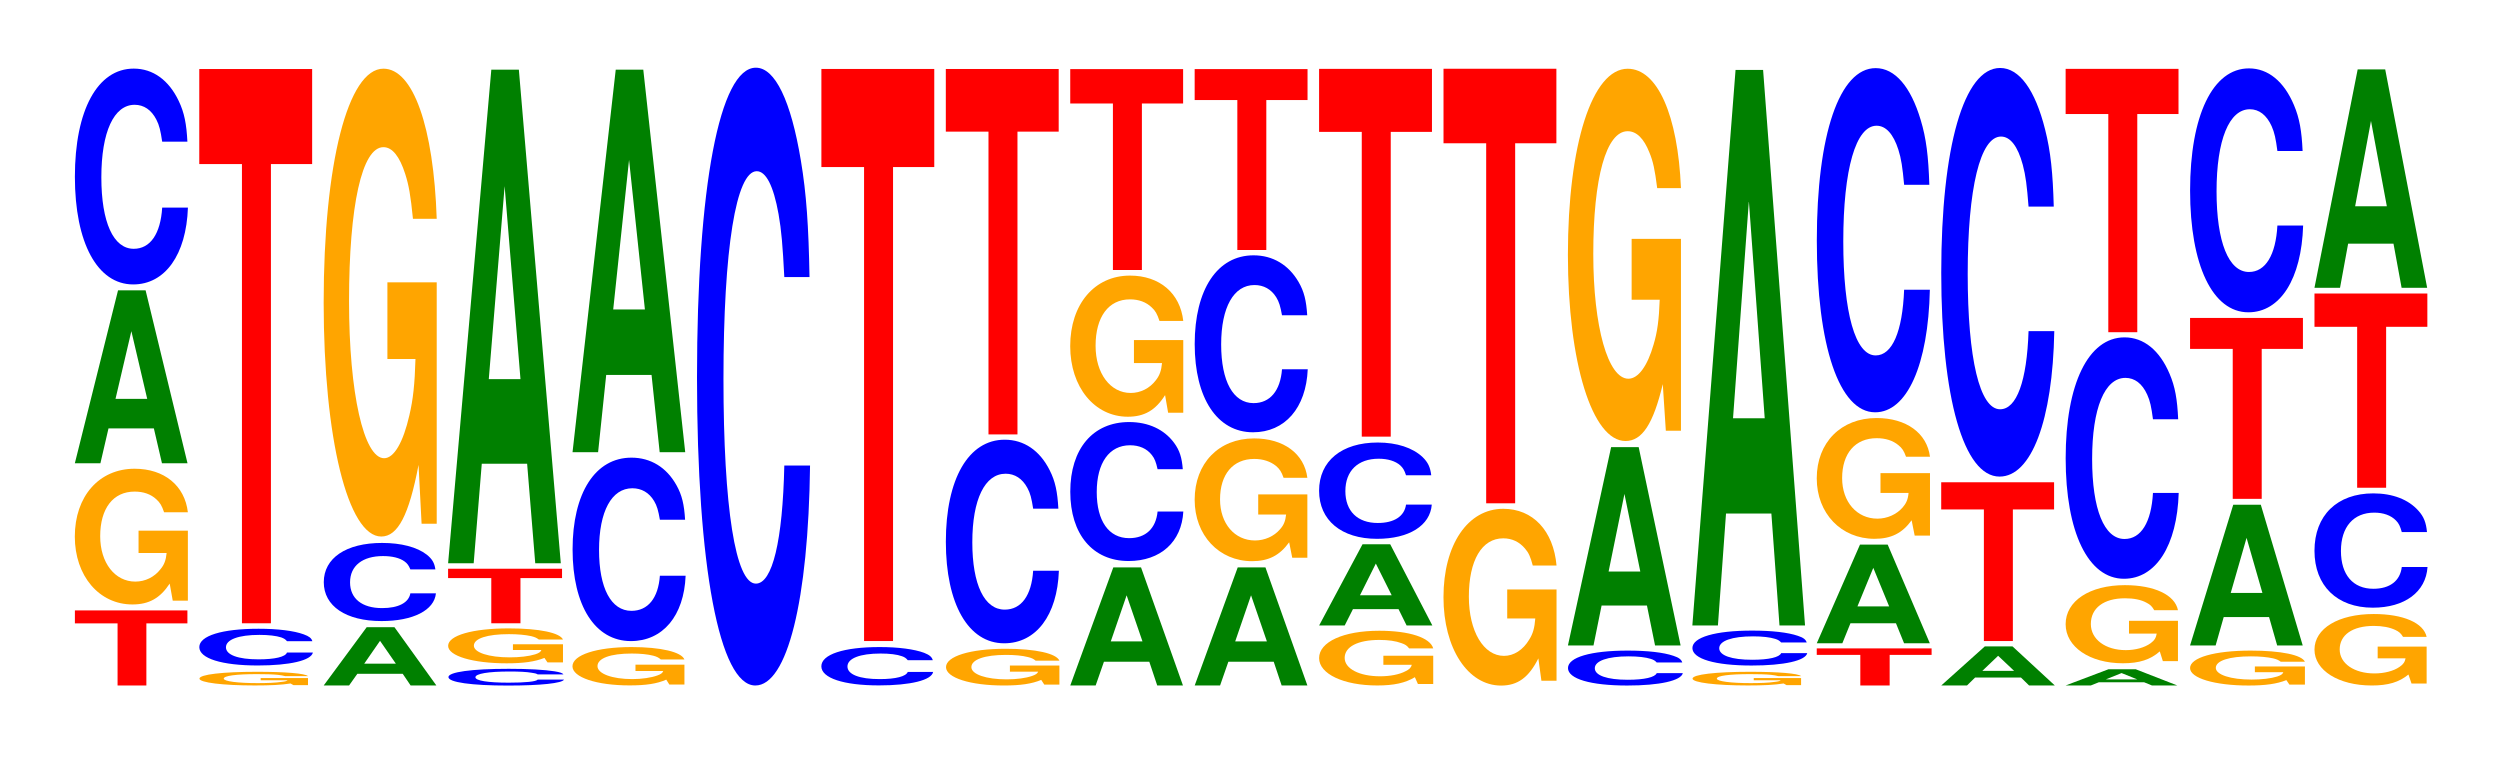 <?xml version="1.0" encoding="UTF-8"?>
<svg xmlns="http://www.w3.org/2000/svg" xmlns:xlink="http://www.w3.org/1999/xlink" width="217pt" height="66pt" viewBox="0 0 217 66" version="1.1">
<defs>
<g>
<symbol overflow="visible" id="glyph0-0">
<path style="stroke:none;" d="M 6.438 -5.391 L 10 -5.391 L 10 -6.516 L 0.234 -6.516 L 0.234 -5.391 L 3.938 -5.391 L 3.938 0 L 6.438 0 Z M 6.438 -5.391 "/>
</symbol>
<symbol overflow="visible" id="glyph1-0">
<path style="stroke:none;" d="M 10.422 -6.047 L 6.141 -6.047 L 6.141 -4.109 L 8.578 -4.109 C 8.516 -3.484 8.375 -3.094 8.047 -2.703 C 7.516 -2.016 6.719 -1.625 5.859 -1.625 C 4.094 -1.625 2.812 -3.25 2.812 -5.562 C 2.812 -7.984 3.938 -9.438 5.797 -9.438 C 6.562 -9.438 7.203 -9.219 7.688 -8.766 C 8 -8.484 8.156 -8.234 8.359 -7.641 L 10.422 -7.641 C 10.156 -9.953 8.375 -11.422 5.797 -11.422 C 2.719 -11.422 0.609 -9.031 0.609 -5.531 C 0.609 -2.125 2.719 0.359 5.609 0.359 C 7.047 0.359 8.016 -0.188 8.844 -1.453 L 9.109 0.031 L 10.422 0.031 Z M 10.422 -6.047 "/>
</symbol>
<symbol overflow="visible" id="glyph2-0">
<path style="stroke:none;" d="M 7.234 -3.031 L 7.938 0 L 10.156 0 L 6.516 -15.016 L 4.125 -15.016 L 0.375 0 L 2.594 0 L 3.297 -3.031 Z M 6.656 -5.594 L 3.906 -5.594 L 5.281 -11.469 Z M 6.656 -5.594 "/>
</symbol>
<symbol overflow="visible" id="glyph3-0">
<path style="stroke:none;" d="M 10.438 -11.828 C 10.359 -13.375 10.172 -14.344 9.688 -15.359 C 8.828 -17.172 7.453 -18.172 5.781 -18.172 C 2.641 -18.172 0.672 -14.578 0.672 -8.781 C 0.672 -3.047 2.625 0.562 5.734 0.562 C 8.5 0.562 10.344 -2.016 10.484 -6.109 L 8.25 -6.109 C 8.109 -3.828 7.219 -2.531 5.781 -2.531 C 4.016 -2.531 2.969 -4.828 2.969 -8.734 C 2.969 -12.688 4.062 -15.031 5.859 -15.031 C 6.656 -15.031 7.312 -14.594 7.75 -13.734 C 8 -13.25 8.109 -12.781 8.25 -11.828 Z M 10.438 -11.828 "/>
</symbol>
<symbol overflow="visible" id="glyph4-0">
<path style="stroke:none;" d="M 10.016 -0.609 L 5.906 -0.609 L 5.906 -0.422 L 8.25 -0.422 C 8.188 -0.359 8.047 -0.312 7.734 -0.281 C 7.234 -0.203 6.453 -0.172 5.641 -0.172 C 3.938 -0.172 2.703 -0.328 2.703 -0.562 C 2.703 -0.812 3.797 -0.953 5.578 -0.953 C 6.312 -0.953 6.938 -0.938 7.406 -0.891 C 7.688 -0.859 7.844 -0.828 8.031 -0.781 L 10.016 -0.781 C 9.766 -1.016 8.047 -1.156 5.562 -1.156 C 2.609 -1.156 0.594 -0.922 0.594 -0.562 C 0.594 -0.219 2.625 0.031 5.391 0.031 C 6.781 0.031 7.703 -0.016 8.5 -0.141 L 8.75 0 L 10.016 0 Z M 10.016 -0.609 "/>
</symbol>
<symbol overflow="visible" id="glyph5-0">
<path style="stroke:none;" d="M 10.484 -2.016 C 10.406 -2.281 10.203 -2.438 9.734 -2.609 C 8.875 -2.922 7.484 -3.094 5.812 -3.094 C 2.641 -3.094 0.672 -2.484 0.672 -1.5 C 0.672 -0.516 2.625 0.094 5.75 0.094 C 8.531 0.094 10.391 -0.344 10.531 -1.031 L 8.281 -1.031 C 8.156 -0.656 7.234 -0.438 5.812 -0.438 C 4.031 -0.438 2.984 -0.828 2.984 -1.484 C 2.984 -2.156 4.078 -2.562 5.891 -2.562 C 6.688 -2.562 7.344 -2.484 7.781 -2.344 C 8.031 -2.25 8.156 -2.172 8.281 -2.016 Z M 10.484 -2.016 "/>
</symbol>
<symbol overflow="visible" id="glyph6-0">
<path style="stroke:none;" d="M 6.453 -39.859 L 10.031 -39.859 L 10.031 -48.109 L 0.234 -48.109 L 0.234 -39.859 L 3.938 -39.859 L 3.938 0 L 6.453 0 Z M 6.453 -39.859 "/>
</symbol>
<symbol overflow="visible" id="glyph7-0">
<path style="stroke:none;" d="M 7.234 -1.016 L 7.922 0 L 10.156 0 L 6.516 -5.062 L 4.109 -5.062 L 0.375 0 L 2.578 0 L 3.297 -1.016 Z M 6.641 -1.891 L 3.891 -1.891 L 5.266 -3.875 Z M 6.641 -1.891 "/>
</symbol>
<symbol overflow="visible" id="glyph8-0">
<path style="stroke:none;" d="M 10.359 -4.281 C 10.281 -4.844 10.078 -5.188 9.609 -5.562 C 8.766 -6.219 7.391 -6.578 5.734 -6.578 C 2.609 -6.578 0.672 -5.266 0.672 -3.172 C 0.672 -1.094 2.594 0.203 5.688 0.203 C 8.422 0.203 10.266 -0.734 10.406 -2.203 L 8.188 -2.203 C 8.047 -1.391 7.156 -0.922 5.734 -0.922 C 3.984 -0.922 2.953 -1.75 2.953 -3.156 C 2.953 -4.594 4.031 -5.438 5.812 -5.438 C 6.609 -5.438 7.266 -5.281 7.688 -4.969 C 7.922 -4.797 8.047 -4.625 8.188 -4.281 Z M 10.359 -4.281 "/>
</symbol>
<symbol overflow="visible" id="glyph9-0">
<path style="stroke:none;" d="M 10.422 -20.844 L 6.141 -20.844 L 6.141 -14.188 L 8.578 -14.188 C 8.516 -12.016 8.375 -10.688 8.047 -9.297 C 7.516 -6.969 6.719 -5.578 5.859 -5.578 C 4.094 -5.578 2.812 -11.219 2.812 -19.188 C 2.812 -27.531 3.938 -32.578 5.797 -32.578 C 6.562 -32.578 7.203 -31.781 7.688 -30.25 C 8 -29.281 8.156 -28.391 8.359 -26.359 L 10.422 -26.359 C 10.156 -34.344 8.375 -39.391 5.797 -39.391 C 2.719 -39.391 0.609 -31.156 0.609 -19.078 C 0.609 -7.328 2.719 1.219 5.609 1.219 C 7.047 1.219 8.016 -0.641 8.844 -5 L 9.109 0.109 L 10.422 0.109 Z M 10.422 -20.844 "/>
</symbol>
<symbol overflow="visible" id="glyph10-0">
<path style="stroke:none;" d="M 10.672 -0.922 C 10.594 -1.031 10.391 -1.109 9.906 -1.188 C 9.031 -1.328 7.625 -1.406 5.922 -1.406 C 2.688 -1.406 0.688 -1.125 0.688 -0.688 C 0.688 -0.234 2.672 0.047 5.859 0.047 C 8.688 0.047 10.578 -0.156 10.719 -0.469 L 8.438 -0.469 C 8.297 -0.297 7.375 -0.203 5.922 -0.203 C 4.109 -0.203 3.031 -0.375 3.031 -0.672 C 3.031 -0.984 4.156 -1.172 6 -1.172 C 6.812 -1.172 7.484 -1.141 7.922 -1.062 C 8.172 -1.031 8.297 -1 8.438 -0.922 Z M 10.672 -0.922 "/>
</symbol>
<symbol overflow="visible" id="glyph11-0">
<path style="stroke:none;" d="M 10.594 -1.562 L 6.25 -1.562 L 6.25 -1.062 L 8.719 -1.062 C 8.656 -0.891 8.516 -0.797 8.188 -0.688 C 7.641 -0.516 6.828 -0.422 5.969 -0.422 C 4.156 -0.422 2.859 -0.844 2.859 -1.438 C 2.859 -2.062 4.016 -2.438 5.906 -2.438 C 6.672 -2.438 7.328 -2.375 7.828 -2.266 C 8.141 -2.188 8.297 -2.125 8.5 -1.969 L 10.594 -1.969 C 10.328 -2.562 8.516 -2.938 5.891 -2.938 C 2.75 -2.938 0.625 -2.328 0.625 -1.422 C 0.625 -0.547 2.766 0.094 5.703 0.094 C 7.172 0.094 8.156 -0.047 8.984 -0.375 L 9.25 0.016 L 10.594 0.016 Z M 10.594 -1.562 "/>
</symbol>
<symbol overflow="visible" id="glyph12-0">
<path style="stroke:none;" d="M 6.516 -3.922 L 10.125 -3.922 L 10.125 -4.734 L 0.234 -4.734 L 0.234 -3.922 L 3.984 -3.922 L 3.984 0 L 6.516 0 Z M 6.516 -3.922 "/>
</symbol>
<symbol overflow="visible" id="glyph13-0">
<path style="stroke:none;" d="M 7.234 -8.641 L 7.938 0 L 10.156 0 L 6.516 -42.844 L 4.125 -42.844 L 0.375 0 L 2.594 0 L 3.297 -8.641 Z M 6.656 -15.984 L 3.906 -15.984 L 5.281 -32.734 Z M 6.656 -15.984 "/>
</symbol>
<symbol overflow="visible" id="glyph14-0">
<path style="stroke:none;" d="M 10.328 -1.703 L 6.078 -1.703 L 6.078 -1.156 L 8.484 -1.156 C 8.438 -0.984 8.281 -0.875 7.969 -0.766 C 7.453 -0.578 6.641 -0.453 5.812 -0.453 C 4.047 -0.453 2.781 -0.922 2.781 -1.578 C 2.781 -2.266 3.906 -2.672 5.75 -2.672 C 6.5 -2.672 7.141 -2.609 7.625 -2.484 C 7.922 -2.406 8.078 -2.328 8.281 -2.156 L 10.328 -2.156 C 10.062 -2.812 8.281 -3.234 5.734 -3.234 C 2.688 -3.234 0.609 -2.547 0.609 -1.562 C 0.609 -0.609 2.703 0.094 5.562 0.094 C 6.984 0.094 7.938 -0.047 8.75 -0.406 L 9.016 0.016 L 10.328 0.016 Z M 10.328 -1.703 "/>
</symbol>
<symbol overflow="visible" id="glyph15-0">
<path style="stroke:none;" d="M 10.438 -10.047 C 10.359 -11.359 10.172 -12.188 9.688 -13.047 C 8.828 -14.594 7.453 -15.438 5.781 -15.438 C 2.641 -15.438 0.672 -12.375 0.672 -7.469 C 0.672 -2.578 2.625 0.484 5.734 0.484 C 8.5 0.484 10.344 -1.703 10.484 -5.188 L 8.25 -5.188 C 8.109 -3.25 7.219 -2.141 5.781 -2.141 C 4.016 -2.141 2.969 -4.109 2.969 -7.422 C 2.969 -10.781 4.062 -12.781 5.859 -12.781 C 6.656 -12.781 7.312 -12.406 7.75 -11.672 C 8 -11.25 8.109 -10.859 8.25 -10.047 Z M 10.438 -10.047 "/>
</symbol>
<symbol overflow="visible" id="glyph16-0">
<path style="stroke:none;" d="M 7.234 -6.703 L 7.938 0 L 10.156 0 L 6.516 -33.203 L 4.125 -33.203 L 0.375 0 L 2.594 0 L 3.297 -6.703 Z M 6.656 -12.391 L 3.906 -12.391 L 5.281 -25.375 Z M 6.656 -12.391 "/>
</symbol>
<symbol overflow="visible" id="glyph17-0">
<path style="stroke:none;" d="M 10.438 -33.844 C 10.359 -38.266 10.172 -41.062 9.688 -43.953 C 8.828 -49.141 7.453 -52.016 5.781 -52.016 C 2.641 -52.016 0.672 -41.703 0.672 -25.125 C 0.672 -8.703 2.625 1.609 5.734 1.609 C 8.5 1.609 10.344 -5.75 10.484 -17.484 L 8.25 -17.484 C 8.109 -10.953 7.219 -7.234 5.781 -7.234 C 4.016 -7.234 2.969 -13.828 2.969 -25 C 2.969 -36.297 4.062 -43.031 5.859 -43.031 C 6.656 -43.031 7.312 -41.766 7.75 -39.312 C 8 -37.906 8.109 -36.578 8.25 -33.844 Z M 10.438 -33.844 "/>
</symbol>
<symbol overflow="visible" id="glyph18-0">
<path style="stroke:none;" d="M 10.344 -2.094 C 10.266 -2.375 10.062 -2.547 9.594 -2.734 C 8.75 -3.047 7.375 -3.234 5.734 -3.234 C 2.609 -3.234 0.672 -2.594 0.672 -1.562 C 0.672 -0.547 2.594 0.094 5.672 0.094 C 8.406 0.094 10.25 -0.359 10.375 -1.078 L 8.172 -1.078 C 8.031 -0.688 7.141 -0.453 5.734 -0.453 C 3.969 -0.453 2.938 -0.859 2.938 -1.547 C 2.938 -2.25 4.016 -2.672 5.812 -2.672 C 6.594 -2.672 7.25 -2.594 7.672 -2.438 C 7.906 -2.359 8.031 -2.266 8.172 -2.094 Z M 10.344 -2.094 "/>
</symbol>
<symbol overflow="visible" id="glyph19-0">
<path style="stroke:none;" d="M 6.453 -41.141 L 10.031 -41.141 L 10.031 -49.656 L 0.234 -49.656 L 0.234 -41.141 L 3.938 -41.141 L 3.938 0 L 6.453 0 Z M 6.453 -41.141 "/>
</symbol>
<symbol overflow="visible" id="glyph20-0">
<path style="stroke:none;" d="M 10.469 -1.641 L 6.172 -1.641 L 6.172 -1.109 L 8.625 -1.109 C 8.562 -0.938 8.406 -0.844 8.094 -0.734 C 7.562 -0.547 6.75 -0.438 5.891 -0.438 C 4.109 -0.438 2.828 -0.875 2.828 -1.5 C 2.828 -2.156 3.969 -2.562 5.828 -2.562 C 6.594 -2.562 7.25 -2.5 7.734 -2.375 C 8.047 -2.297 8.203 -2.234 8.406 -2.062 L 10.469 -2.062 C 10.203 -2.688 8.406 -3.094 5.812 -3.094 C 2.719 -3.094 0.625 -2.438 0.625 -1.5 C 0.625 -0.578 2.734 0.094 5.641 0.094 C 7.094 0.094 8.062 -0.047 8.891 -0.391 L 9.156 0.016 L 10.469 0.016 Z M 10.469 -1.641 "/>
</symbol>
<symbol overflow="visible" id="glyph21-0">
<path style="stroke:none;" d="M 10.438 -11.156 C 10.359 -12.609 10.172 -13.531 9.688 -14.484 C 8.828 -16.203 7.453 -17.141 5.781 -17.141 C 2.641 -17.141 0.672 -13.75 0.672 -8.281 C 0.672 -2.875 2.625 0.531 5.734 0.531 C 8.5 0.531 10.344 -1.891 10.484 -5.766 L 8.25 -5.766 C 8.109 -3.609 7.219 -2.391 5.781 -2.391 C 4.016 -2.391 2.969 -4.562 2.969 -8.234 C 2.969 -11.969 4.062 -14.188 5.859 -14.188 C 6.656 -14.188 7.312 -13.766 7.75 -12.953 C 8 -12.5 8.109 -12.062 8.25 -11.156 Z M 10.438 -11.156 "/>
</symbol>
<symbol overflow="visible" id="glyph22-0">
<path style="stroke:none;" d="M 6.453 -26.281 L 10.031 -26.281 L 10.031 -31.719 L 0.234 -31.719 L 0.234 -26.281 L 3.938 -26.281 L 3.938 0 L 6.453 0 Z M 6.453 -26.281 "/>
</symbol>
<symbol overflow="visible" id="glyph23-0">
<path style="stroke:none;" d="M 7.234 -2.062 L 7.922 0 L 10.156 0 L 6.516 -10.25 L 4.109 -10.25 L 0.375 0 L 2.578 0 L 3.297 -2.062 Z M 6.641 -3.828 L 3.891 -3.828 L 5.266 -7.828 Z M 6.641 -3.828 "/>
</symbol>
<symbol overflow="visible" id="glyph24-0">
<path style="stroke:none;" d="M 10.438 -7.609 C 10.359 -8.609 10.172 -9.234 9.688 -9.891 C 8.828 -11.062 7.453 -11.703 5.781 -11.703 C 2.641 -11.703 0.672 -9.391 0.672 -5.656 C 0.672 -1.953 2.625 0.359 5.734 0.359 C 8.5 0.359 10.344 -1.297 10.484 -3.938 L 8.25 -3.938 C 8.109 -2.469 7.219 -1.625 5.781 -1.625 C 4.016 -1.625 2.969 -3.109 2.969 -5.625 C 2.969 -8.172 4.062 -9.688 5.859 -9.688 C 6.656 -9.688 7.312 -9.406 7.75 -8.844 C 8 -8.531 8.109 -8.234 8.25 -7.609 Z M 10.438 -7.609 "/>
</symbol>
<symbol overflow="visible" id="glyph25-0">
<path style="stroke:none;" d="M 10.422 -6.281 L 6.141 -6.281 L 6.141 -4.281 L 8.578 -4.281 C 8.516 -3.625 8.375 -3.219 8.047 -2.797 C 7.516 -2.094 6.719 -1.688 5.859 -1.688 C 4.094 -1.688 2.812 -3.375 2.812 -5.781 C 2.812 -8.297 3.938 -9.812 5.797 -9.812 C 6.562 -9.812 7.203 -9.578 7.688 -9.109 C 8 -8.828 8.156 -8.547 8.359 -7.938 L 10.422 -7.938 C 10.156 -10.344 8.375 -11.875 5.797 -11.875 C 2.719 -11.875 0.609 -9.391 0.609 -5.75 C 0.609 -2.203 2.719 0.375 5.609 0.375 C 7.047 0.375 8.016 -0.188 8.844 -1.5 L 9.109 0.031 L 10.422 0.031 Z M 10.422 -6.281 "/>
</symbol>
<symbol overflow="visible" id="glyph26-0">
<path style="stroke:none;" d="M 6.453 -14.453 L 10.031 -14.453 L 10.031 -17.438 L 0.234 -17.438 L 0.234 -14.453 L 3.938 -14.453 L 3.938 0 L 6.453 0 Z M 6.453 -14.453 "/>
</symbol>
<symbol overflow="visible" id="glyph27-0">
<path style="stroke:none;" d="M 10.391 -5.469 L 6.125 -5.469 L 6.125 -3.719 L 8.547 -3.719 C 8.484 -3.156 8.344 -2.797 8.016 -2.438 C 7.5 -1.828 6.688 -1.469 5.844 -1.469 C 4.078 -1.469 2.812 -2.938 2.812 -5.031 C 2.812 -7.219 3.938 -8.547 5.781 -8.547 C 6.547 -8.547 7.188 -8.328 7.672 -7.938 C 7.984 -7.672 8.141 -7.438 8.328 -6.906 L 10.391 -6.906 C 10.125 -9 8.344 -10.328 5.766 -10.328 C 2.703 -10.328 0.609 -8.172 0.609 -5 C 0.609 -1.922 2.719 0.328 5.594 0.328 C 7.031 0.328 7.984 -0.172 8.812 -1.312 L 9.078 0.031 L 10.391 0.031 Z M 10.391 -5.469 "/>
</symbol>
<symbol overflow="visible" id="glyph28-0">
<path style="stroke:none;" d="M 10.438 -9.688 C 10.359 -10.953 10.172 -11.75 9.688 -12.578 C 8.828 -14.062 7.453 -14.891 5.781 -14.891 C 2.641 -14.891 0.672 -11.938 0.672 -7.188 C 0.672 -2.484 2.625 0.469 5.734 0.469 C 8.5 0.469 10.344 -1.641 10.484 -5 L 8.25 -5 C 8.109 -3.141 7.219 -2.062 5.781 -2.062 C 4.016 -2.062 2.969 -3.953 2.969 -7.156 C 2.969 -10.391 4.062 -12.312 5.859 -12.312 C 6.656 -12.312 7.312 -11.953 7.75 -11.25 C 8 -10.844 8.109 -10.469 8.25 -9.688 Z M 10.438 -9.688 "/>
</symbol>
<symbol overflow="visible" id="glyph29-0">
<path style="stroke:none;" d="M 6.453 -13.016 L 10.031 -13.016 L 10.031 -15.703 L 0.234 -15.703 L 0.234 -13.016 L 3.938 -13.016 L 3.938 0 L 6.453 0 Z M 6.453 -13.016 "/>
</symbol>
<symbol overflow="visible" id="glyph30-0">
<path style="stroke:none;" d="M 10.531 -2.438 L 6.203 -2.438 L 6.203 -1.656 L 8.672 -1.656 C 8.609 -1.406 8.453 -1.25 8.125 -1.094 C 7.594 -0.812 6.781 -0.656 5.922 -0.656 C 4.125 -0.656 2.844 -1.312 2.844 -2.25 C 2.844 -3.219 3.984 -3.812 5.859 -3.812 C 6.641 -3.812 7.281 -3.719 7.781 -3.531 C 8.094 -3.422 8.25 -3.328 8.438 -3.078 L 10.531 -3.078 C 10.266 -4.016 8.453 -4.609 5.844 -4.609 C 2.734 -4.609 0.625 -3.641 0.625 -2.234 C 0.625 -0.859 2.75 0.141 5.672 0.141 C 7.125 0.141 8.109 -0.078 8.938 -0.578 L 9.203 0.016 L 10.531 0.016 Z M 10.531 -2.438 "/>
</symbol>
<symbol overflow="visible" id="glyph31-0">
<path style="stroke:none;" d="M 7.266 -1.422 L 7.969 0 L 10.203 0 L 6.547 -7.047 L 4.141 -7.047 L 0.375 0 L 2.594 0 L 3.312 -1.422 Z M 6.672 -2.625 L 3.922 -2.625 L 5.297 -5.375 Z M 6.672 -2.625 "/>
</symbol>
<symbol overflow="visible" id="glyph32-0">
<path style="stroke:none;" d="M 10.406 -5.266 C 10.328 -5.953 10.125 -6.391 9.656 -6.844 C 8.797 -7.656 7.422 -8.109 5.766 -8.109 C 2.625 -8.109 0.672 -6.5 0.672 -3.922 C 0.672 -1.359 2.609 0.25 5.703 0.25 C 8.469 0.25 10.312 -0.891 10.453 -2.719 L 8.219 -2.719 C 8.078 -1.703 7.188 -1.125 5.766 -1.125 C 4 -1.125 2.953 -2.156 2.953 -3.891 C 2.953 -5.656 4.047 -6.703 5.844 -6.703 C 6.641 -6.703 7.297 -6.5 7.719 -6.125 C 7.953 -5.906 8.078 -5.703 8.219 -5.266 Z M 10.406 -5.266 "/>
</symbol>
<symbol overflow="visible" id="glyph33-0">
<path style="stroke:none;" d="M 6.453 -26.453 L 10.031 -26.453 L 10.031 -31.922 L 0.234 -31.922 L 0.234 -26.453 L 3.938 -26.453 L 3.938 0 L 6.453 0 Z M 6.453 -26.453 "/>
</symbol>
<symbol overflow="visible" id="glyph34-0">
<path style="stroke:none;" d="M 10.422 -7.875 L 6.141 -7.875 L 6.141 -5.359 L 8.578 -5.359 C 8.516 -4.531 8.375 -4.031 8.047 -3.516 C 7.516 -2.625 6.719 -2.109 5.859 -2.109 C 4.094 -2.109 2.812 -4.234 2.812 -7.25 C 2.812 -10.406 3.938 -12.312 5.797 -12.312 C 6.562 -12.312 7.203 -12 7.688 -11.422 C 8 -11.062 8.156 -10.719 8.359 -9.953 L 10.422 -9.953 C 10.156 -12.969 8.375 -14.875 5.797 -14.875 C 2.719 -14.875 0.609 -11.766 0.609 -7.203 C 0.609 -2.766 2.719 0.469 5.609 0.469 C 7.047 0.469 8.016 -0.234 8.844 -1.891 L 9.109 0.047 L 10.422 0.047 Z M 10.422 -7.875 "/>
</symbol>
<symbol overflow="visible" id="glyph35-0">
<path style="stroke:none;" d="M 6.453 -31.25 L 10.031 -31.25 L 10.031 -37.719 L 0.234 -37.719 L 0.234 -31.25 L 3.938 -31.25 L 3.938 0 L 6.453 0 Z M 6.453 -31.25 "/>
</symbol>
<symbol overflow="visible" id="glyph36-0">
<path style="stroke:none;" d="M 10.609 -1.906 C 10.531 -2.156 10.328 -2.328 9.844 -2.484 C 8.984 -2.781 7.578 -2.938 5.875 -2.938 C 2.672 -2.938 0.688 -2.359 0.688 -1.422 C 0.688 -0.484 2.656 0.094 5.828 0.094 C 8.641 0.094 10.516 -0.328 10.656 -0.984 L 8.391 -0.984 C 8.25 -0.625 7.328 -0.406 5.875 -0.406 C 4.078 -0.406 3.016 -0.781 3.016 -1.406 C 3.016 -2.047 4.125 -2.438 5.953 -2.438 C 6.766 -2.438 7.438 -2.359 7.875 -2.219 C 8.125 -2.141 8.25 -2.062 8.391 -1.906 Z M 10.609 -1.906 "/>
</symbol>
<symbol overflow="visible" id="glyph37-0">
<path style="stroke:none;" d="M 7.234 -3.469 L 7.938 0 L 10.156 0 L 6.516 -17.219 L 4.125 -17.219 L 0.375 0 L 2.594 0 L 3.297 -3.469 Z M 6.656 -6.422 L 3.906 -6.422 L 5.281 -13.156 Z M 6.656 -6.422 "/>
</symbol>
<symbol overflow="visible" id="glyph38-0">
<path style="stroke:none;" d="M 10.422 -16.578 L 6.141 -16.578 L 6.141 -11.297 L 8.578 -11.297 C 8.516 -9.562 8.375 -8.5 8.047 -7.406 C 7.516 -5.547 6.719 -4.438 5.859 -4.438 C 4.094 -4.438 2.812 -8.922 2.812 -15.266 C 2.812 -21.906 3.938 -25.922 5.797 -25.922 C 6.562 -25.922 7.203 -25.297 7.688 -24.062 C 8 -23.312 8.156 -22.594 8.359 -20.984 L 10.422 -20.984 C 10.156 -27.328 8.375 -31.344 5.797 -31.344 C 2.719 -31.344 0.609 -24.781 0.609 -15.188 C 0.609 -5.844 2.719 0.969 5.609 0.969 C 7.047 0.969 8.016 -0.5 8.844 -3.969 L 9.109 0.078 L 10.422 0.078 Z M 10.422 -16.578 "/>
</symbol>
<symbol overflow="visible" id="glyph39-0">
<path style="stroke:none;" d="M 7.234 -9.719 L 7.938 0 L 10.156 0 L 6.516 -48.219 L 4.125 -48.219 L 0.375 0 L 2.594 0 L 3.297 -9.719 Z M 6.656 -17.984 L 3.906 -17.984 L 5.281 -36.844 Z M 6.656 -17.984 "/>
</symbol>
<symbol overflow="visible" id="glyph40-0">
<path style="stroke:none;" d="M 6.562 -2.656 L 10.203 -2.656 L 10.203 -3.219 L 0.234 -3.219 L 0.234 -2.656 L 4.016 -2.656 L 4.016 0 L 6.562 0 Z M 6.562 -2.656 "/>
</symbol>
<symbol overflow="visible" id="glyph41-0">
<path style="stroke:none;" d="M 7.25 -1.734 L 7.953 0 L 10.188 0 L 6.531 -8.562 L 4.125 -8.562 L 0.375 0 L 2.594 0 L 3.297 -1.734 Z M 6.656 -3.203 L 3.906 -3.203 L 5.281 -6.547 Z M 6.656 -3.203 "/>
</symbol>
<symbol overflow="visible" id="glyph42-0">
<path style="stroke:none;" d="M 10.438 -5.391 L 6.141 -5.391 L 6.141 -3.672 L 8.578 -3.672 C 8.531 -3.109 8.375 -2.766 8.062 -2.406 C 7.531 -1.797 6.719 -1.438 5.875 -1.438 C 4.094 -1.438 2.812 -2.891 2.812 -4.953 C 2.812 -7.109 3.953 -8.422 5.812 -8.422 C 6.578 -8.422 7.219 -8.219 7.703 -7.812 C 8.016 -7.562 8.172 -7.328 8.359 -6.812 L 10.438 -6.812 C 10.172 -8.875 8.375 -10.172 5.797 -10.172 C 2.719 -10.172 0.609 -8.047 0.609 -4.938 C 0.609 -1.891 2.734 0.312 5.625 0.312 C 7.062 0.312 8.031 -0.172 8.844 -1.297 L 9.109 0.031 L 10.438 0.031 Z M 10.438 -5.391 "/>
</symbol>
<symbol overflow="visible" id="glyph43-0">
<path style="stroke:none;" d="M 10.438 -18.844 C 10.359 -21.312 10.172 -22.875 9.688 -24.469 C 8.828 -27.359 7.453 -28.969 5.781 -28.969 C 2.641 -28.969 0.672 -23.219 0.672 -14 C 0.672 -4.844 2.625 0.906 5.734 0.906 C 8.5 0.906 10.344 -3.203 10.484 -9.734 L 8.25 -9.734 C 8.109 -6.094 7.219 -4.031 5.781 -4.031 C 4.016 -4.031 2.969 -7.703 2.969 -13.922 C 2.969 -20.219 4.062 -23.969 5.859 -23.969 C 6.656 -23.969 7.312 -23.266 7.75 -21.891 C 8 -21.109 8.109 -20.375 8.25 -18.844 Z M 10.438 -18.844 "/>
</symbol>
<symbol overflow="visible" id="glyph44-0">
<path style="stroke:none;" d="M 7.297 -0.688 L 8 0 L 10.234 0 L 6.562 -3.391 L 4.156 -3.391 L 0.375 0 L 2.609 0 L 3.312 -0.688 Z M 6.703 -1.266 L 3.938 -1.266 L 5.312 -2.578 Z M 6.703 -1.266 "/>
</symbol>
<symbol overflow="visible" id="glyph45-0">
<path style="stroke:none;" d="M 6.453 -11.422 L 10.031 -11.422 L 10.031 -13.781 L 0.234 -13.781 L 0.234 -11.422 L 3.938 -11.422 L 3.938 0 L 6.453 0 Z M 6.453 -11.422 "/>
</symbol>
<symbol overflow="visible" id="glyph46-0">
<path style="stroke:none;" d="M 10.438 -22.375 C 10.359 -25.297 10.172 -27.156 9.688 -29.062 C 8.828 -32.5 7.453 -34.406 5.781 -34.406 C 2.641 -34.406 0.672 -27.578 0.672 -16.625 C 0.672 -5.75 2.625 1.062 5.734 1.062 C 8.5 1.062 10.344 -3.812 10.484 -11.562 L 8.25 -11.562 C 8.109 -7.234 7.219 -4.781 5.781 -4.781 C 4.016 -4.781 2.969 -9.141 2.969 -16.531 C 2.969 -24 4.062 -28.453 5.859 -28.453 C 6.656 -28.453 7.312 -27.625 7.75 -26 C 8 -25.062 8.109 -24.188 8.25 -22.375 Z M 10.438 -22.375 "/>
</symbol>
<symbol overflow="visible" id="glyph47-0">
<path style="stroke:none;" d="M 7.188 -0.281 L 7.875 0 L 10.078 0 L 6.469 -1.406 L 4.094 -1.406 L 0.375 0 L 2.562 0 L 3.266 -0.281 Z M 6.594 -0.531 L 3.875 -0.531 L 5.234 -1.078 Z M 6.594 -0.531 "/>
</symbol>
<symbol overflow="visible" id="glyph48-0">
<path style="stroke:none;" d="M 10.359 -3.484 L 6.109 -3.484 L 6.109 -2.375 L 8.516 -2.375 C 8.453 -2 8.312 -1.781 8 -1.547 C 7.469 -1.156 6.672 -0.938 5.828 -0.938 C 4.062 -0.938 2.797 -1.875 2.797 -3.203 C 2.797 -4.594 3.922 -5.438 5.766 -5.438 C 6.531 -5.438 7.172 -5.312 7.641 -5.047 C 7.953 -4.891 8.109 -4.734 8.297 -4.406 L 10.359 -4.406 C 10.094 -5.734 8.312 -6.578 5.75 -6.578 C 2.688 -6.578 0.609 -5.203 0.609 -3.188 C 0.609 -1.219 2.703 0.203 5.578 0.203 C 7 0.203 7.969 -0.109 8.781 -0.828 L 9.047 0.016 L 10.359 0.016 Z M 10.359 -3.484 "/>
</symbol>
<symbol overflow="visible" id="glyph49-0">
<path style="stroke:none;" d="M 10.438 -13.219 C 10.359 -14.953 10.172 -16.047 9.688 -17.172 C 8.828 -19.203 7.453 -20.328 5.781 -20.328 C 2.641 -20.328 0.672 -16.297 0.672 -9.828 C 0.672 -3.406 2.625 0.625 5.734 0.625 C 8.5 0.625 10.344 -2.25 10.484 -6.828 L 8.25 -6.828 C 8.109 -4.281 7.219 -2.828 5.781 -2.828 C 4.016 -2.828 2.969 -5.406 2.969 -9.766 C 2.969 -14.188 4.062 -16.812 5.859 -16.812 C 6.656 -16.812 7.312 -16.328 7.75 -15.359 C 8 -14.812 8.109 -14.297 8.25 -13.219 Z M 10.438 -13.219 "/>
</symbol>
<symbol overflow="visible" id="glyph50-0">
<path style="stroke:none;" d="M 6.453 -18.938 L 10.031 -18.938 L 10.031 -22.859 L 0.234 -22.859 L 0.234 -18.938 L 3.938 -18.938 L 3.938 0 L 6.453 0 Z M 6.453 -18.938 "/>
</symbol>
<symbol overflow="visible" id="glyph51-0">
<path style="stroke:none;" d="M 7.234 -2.469 L 7.938 0 L 10.156 0 L 6.516 -12.219 L 4.125 -12.219 L 0.375 0 L 2.594 0 L 3.297 -2.469 Z M 6.656 -4.562 L 3.906 -4.562 L 5.281 -9.344 Z M 6.656 -4.562 "/>
</symbol>
<symbol overflow="visible" id="glyph52-0">
<path style="stroke:none;" d="M 10.438 -13.359 C 10.359 -15.094 10.172 -16.203 9.688 -17.344 C 8.828 -19.391 7.453 -20.531 5.781 -20.531 C 2.641 -20.531 0.672 -16.453 0.672 -9.922 C 0.672 -3.438 2.625 0.641 5.734 0.641 C 8.5 0.641 10.344 -2.266 10.484 -6.891 L 8.25 -6.891 C 8.109 -4.328 7.219 -2.859 5.781 -2.859 C 4.016 -2.859 2.969 -5.453 2.969 -9.859 C 2.969 -14.328 4.062 -16.984 5.859 -16.984 C 6.656 -16.984 7.312 -16.484 7.75 -15.516 C 8 -14.953 8.109 -14.438 8.25 -13.359 Z M 10.438 -13.359 "/>
</symbol>
<symbol overflow="visible" id="glyph53-0">
<path style="stroke:none;" d="M 10.344 -3.188 L 6.094 -3.188 L 6.094 -2.172 L 8.516 -2.172 C 8.453 -1.844 8.312 -1.641 7.984 -1.422 C 7.469 -1.062 6.656 -0.859 5.812 -0.859 C 4.062 -0.859 2.797 -1.719 2.797 -2.938 C 2.797 -4.203 3.906 -4.984 5.766 -4.984 C 6.516 -4.984 7.156 -4.859 7.641 -4.625 C 7.938 -4.484 8.109 -4.344 8.297 -4.031 L 10.344 -4.031 C 10.078 -5.25 8.312 -6.016 5.75 -6.016 C 2.688 -6.016 0.609 -4.766 0.609 -2.922 C 0.609 -1.125 2.703 0.188 5.578 0.188 C 7 0.188 7.953 -0.094 8.766 -0.766 L 9.031 0.016 L 10.344 0.016 Z M 10.344 -3.188 "/>
</symbol>
<symbol overflow="visible" id="glyph54-0">
<path style="stroke:none;" d="M 10.438 -6.266 C 10.359 -7.078 10.172 -7.594 9.688 -8.125 C 8.828 -9.094 7.453 -9.625 5.781 -9.625 C 2.641 -9.625 0.672 -7.719 0.672 -4.641 C 0.672 -1.609 2.625 0.297 5.734 0.297 C 8.5 0.297 10.344 -1.062 10.484 -3.234 L 8.25 -3.234 C 8.109 -2.031 7.219 -1.344 5.781 -1.344 C 4.016 -1.344 2.969 -2.562 2.969 -4.625 C 2.969 -6.719 4.062 -7.953 5.859 -7.953 C 6.656 -7.953 7.312 -7.719 7.75 -7.266 C 8 -7.016 8.109 -6.766 8.25 -6.266 Z M 10.438 -6.266 "/>
</symbol>
<symbol overflow="visible" id="glyph55-0">
<path style="stroke:none;" d="M 6.453 -13.969 L 10.031 -13.969 L 10.031 -16.859 L 0.234 -16.859 L 0.234 -13.969 L 3.938 -13.969 L 3.938 0 L 6.453 0 Z M 6.453 -13.969 "/>
</symbol>
<symbol overflow="visible" id="glyph56-0">
<path style="stroke:none;" d="M 7.234 -3.828 L 7.938 0 L 10.156 0 L 6.516 -18.953 L 4.125 -18.953 L 0.375 0 L 2.594 0 L 3.297 -3.828 Z M 6.656 -7.078 L 3.906 -7.078 L 5.281 -14.484 Z M 6.656 -7.078 "/>
</symbol>
</g>
</defs>
<g id="surface1">
<g style="fill:rgb(100%,0%,0%);fill-opacity:1;">
  <use xlink:href="#glyph0-0" x="6.267" y="59.5"/>
</g>
<g style="fill:rgb(100%,64.647%,0%);fill-opacity:1;">
  <use xlink:href="#glyph1-0" x="5.885" y="52.108"/>
</g>
<g style="fill:rgb(0%,50.194%,0%);fill-opacity:1;">
  <use xlink:href="#glyph2-0" x="6.121" y="40.214"/>
</g>
<g style="fill:rgb(0%,0%,100%);fill-opacity:1;">
  <use xlink:href="#glyph3-0" x="5.828" y="24.127"/>
</g>
<g style="fill:rgb(100%,64.647%,0%);fill-opacity:1;">
  <use xlink:href="#glyph4-0" x="16.718" y="59.467"/>
</g>
<g style="fill:rgb(0%,0%,100%);fill-opacity:1;">
  <use xlink:href="#glyph5-0" x="16.628" y="57.67"/>
</g>
<g style="fill:rgb(100%,0%,0%);fill-opacity:1;">
  <use xlink:href="#glyph6-0" x="17.063" y="54.1"/>
</g>
<g style="fill:rgb(0%,50.194%,0%);fill-opacity:1;">
  <use xlink:href="#glyph7-0" x="27.721" y="59.5"/>
</g>
<g style="fill:rgb(0%,0%,100%);fill-opacity:1;">
  <use xlink:href="#glyph8-0" x="27.432" y="53.705"/>
</g>
<g style="fill:rgb(100%,64.647%,0%);fill-opacity:1;">
  <use xlink:href="#glyph9-0" x="27.485" y="45.352"/>
</g>
<g style="fill:rgb(0%,0%,100%);fill-opacity:1;">
  <use xlink:href="#glyph10-0" x="38.236" y="59.459"/>
</g>
<g style="fill:rgb(100%,64.647%,0%);fill-opacity:1;">
  <use xlink:href="#glyph11-0" x="38.273" y="57.482"/>
</g>
<g style="fill:rgb(100%,0%,0%);fill-opacity:1;">
  <use xlink:href="#glyph12-0" x="38.66" y="54.1"/>
</g>
<g style="fill:rgb(0%,50.194%,0%);fill-opacity:1;">
  <use xlink:href="#glyph13-0" x="38.521" y="48.892"/>
</g>
<g style="fill:rgb(100%,64.647%,0%);fill-opacity:1;">
  <use xlink:href="#glyph14-0" x="49.081" y="59.399"/>
</g>
<g style="fill:rgb(0%,0%,100%);fill-opacity:1;">
  <use xlink:href="#glyph15-0" x="49.028" y="55.162"/>
</g>
<g style="fill:rgb(0%,50.194%,0%);fill-opacity:1;">
  <use xlink:href="#glyph16-0" x="49.321" y="39.25"/>
</g>
<g style="fill:rgb(0%,0%,100%);fill-opacity:1;">
  <use xlink:href="#glyph17-0" x="59.828" y="57.892"/>
</g>
<g style="fill:rgb(0%,0%,100%);fill-opacity:1;">
  <use xlink:href="#glyph18-0" x="70.621" y="59.399"/>
</g>
<g style="fill:rgb(100%,0%,0%);fill-opacity:1;">
  <use xlink:href="#glyph19-0" x="71.063" y="55.642"/>
</g>
<g style="fill:rgb(100%,64.647%,0%);fill-opacity:1;">
  <use xlink:href="#glyph20-0" x="81.488" y="59.407"/>
</g>
<g style="fill:rgb(0%,0%,100%);fill-opacity:1;">
  <use xlink:href="#glyph21-0" x="81.428" y="55.307"/>
</g>
<g style="fill:rgb(100%,0%,0%);fill-opacity:1;">
  <use xlink:href="#glyph22-0" x="81.863" y="37.707"/>
</g>
<g style="fill:rgb(0%,50.194%,0%);fill-opacity:1;">
  <use xlink:href="#glyph23-0" x="92.525" y="59.5"/>
</g>
<g style="fill:rgb(0%,0%,100%);fill-opacity:1;">
  <use xlink:href="#glyph24-0" x="92.228" y="48.337"/>
</g>
<g style="fill:rgb(100%,64.647%,0%);fill-opacity:1;">
  <use xlink:href="#glyph25-0" x="92.285" y="35.797"/>
</g>
<g style="fill:rgb(100%,0%,0%);fill-opacity:1;">
  <use xlink:href="#glyph26-0" x="92.663" y="23.436"/>
</g>
<g style="fill:rgb(0%,50.194%,0%);fill-opacity:1;">
  <use xlink:href="#glyph23-0" x="103.325" y="59.5"/>
</g>
<g style="fill:rgb(100%,64.647%,0%);fill-opacity:1;">
  <use xlink:href="#glyph27-0" x="103.088" y="48.382"/>
</g>
<g style="fill:rgb(0%,0%,100%);fill-opacity:1;">
  <use xlink:href="#glyph28-0" x="103.028" y="37.053"/>
</g>
<g style="fill:rgb(100%,0%,0%);fill-opacity:1;">
  <use xlink:href="#glyph29-0" x="103.463" y="21.7"/>
</g>
<g style="fill:rgb(100%,64.647%,0%);fill-opacity:1;">
  <use xlink:href="#glyph30-0" x="113.873" y="59.358"/>
</g>
<g style="fill:rgb(0%,50.194%,0%);fill-opacity:1;">
  <use xlink:href="#glyph31-0" x="114.125" y="54.292"/>
</g>
<g style="fill:rgb(0%,0%,100%);fill-opacity:1;">
  <use xlink:href="#glyph32-0" x="113.825" y="46.52"/>
</g>
<g style="fill:rgb(100%,0%,0%);fill-opacity:1;">
  <use xlink:href="#glyph33-0" x="114.263" y="37.9"/>
</g>
<g style="fill:rgb(100%,64.647%,0%);fill-opacity:1;">
  <use xlink:href="#glyph34-0" x="124.685" y="59.039"/>
</g>
<g style="fill:rgb(100%,0%,0%);fill-opacity:1;">
  <use xlink:href="#glyph35-0" x="125.063" y="43.686"/>
</g>
<g style="fill:rgb(0%,0%,100%);fill-opacity:1;">
  <use xlink:href="#glyph36-0" x="135.413" y="59.41"/>
</g>
<g style="fill:rgb(0%,50.194%,0%);fill-opacity:1;">
  <use xlink:href="#glyph37-0" x="135.721" y="56.029"/>
</g>
<g style="fill:rgb(100%,64.647%,0%);fill-opacity:1;">
  <use xlink:href="#glyph38-0" x="135.485" y="37.311"/>
</g>
<g style="fill:rgb(100%,64.647%,0%);fill-opacity:1;">
  <use xlink:href="#glyph4-0" x="146.318" y="59.467"/>
</g>
<g style="fill:rgb(0%,0%,100%);fill-opacity:1;">
  <use xlink:href="#glyph36-0" x="146.213" y="57.674"/>
</g>
<g style="fill:rgb(0%,50.194%,0%);fill-opacity:1;">
  <use xlink:href="#glyph39-0" x="146.521" y="54.292"/>
</g>
<g style="fill:rgb(100%,0%,0%);fill-opacity:1;">
  <use xlink:href="#glyph40-0" x="157.46" y="59.5"/>
</g>
<g style="fill:rgb(0%,50.194%,0%);fill-opacity:1;">
  <use xlink:href="#glyph41-0" x="157.321" y="55.836"/>
</g>
<g style="fill:rgb(100%,64.647%,0%);fill-opacity:1;">
  <use xlink:href="#glyph42-0" x="157.085" y="46.457"/>
</g>
<g style="fill:rgb(0%,0%,100%);fill-opacity:1;">
  <use xlink:href="#glyph43-0" x="157.028" y="34.882"/>
</g>
<g style="fill:rgb(0%,50.194%,0%);fill-opacity:1;">
  <use xlink:href="#glyph44-0" x="168.125" y="59.5"/>
</g>
<g style="fill:rgb(100%,0%,0%);fill-opacity:1;">
  <use xlink:href="#glyph45-0" x="168.263" y="55.642"/>
</g>
<g style="fill:rgb(0%,0%,100%);fill-opacity:1;">
  <use xlink:href="#glyph46-0" x="167.828" y="40.306"/>
</g>
<g style="fill:rgb(0%,50.194%,0%);fill-opacity:1;">
  <use xlink:href="#glyph47-0" x="178.917" y="59.5"/>
</g>
<g style="fill:rgb(100%,64.647%,0%);fill-opacity:1;">
  <use xlink:href="#glyph48-0" x="178.688" y="57.369"/>
</g>
<g style="fill:rgb(0%,0%,100%);fill-opacity:1;">
  <use xlink:href="#glyph49-0" x="178.628" y="49.612"/>
</g>
<g style="fill:rgb(100%,0%,0%);fill-opacity:1;">
  <use xlink:href="#glyph50-0" x="179.063" y="28.836"/>
</g>
<g style="fill:rgb(100%,64.647%,0%);fill-opacity:1;">
  <use xlink:href="#glyph11-0" x="189.473" y="59.41"/>
</g>
<g style="fill:rgb(0%,50.194%,0%);fill-opacity:1;">
  <use xlink:href="#glyph51-0" x="189.721" y="56.029"/>
</g>
<g style="fill:rgb(100%,0%,0%);fill-opacity:1;">
  <use xlink:href="#glyph29-0" x="189.863" y="43.3"/>
</g>
<g style="fill:rgb(0%,0%,100%);fill-opacity:1;">
  <use xlink:href="#glyph52-0" x="189.428" y="26.467"/>
</g>
<g style="fill:rgb(100%,64.647%,0%);fill-opacity:1;">
  <use xlink:href="#glyph53-0" x="200.288" y="59.313"/>
</g>
<g style="fill:rgb(0%,0%,100%);fill-opacity:1;">
  <use xlink:href="#glyph54-0" x="200.225" y="52.45"/>
</g>
<g style="fill:rgb(100%,0%,0%);fill-opacity:1;">
  <use xlink:href="#glyph55-0" x="200.663" y="42.336"/>
</g>
<g style="fill:rgb(0%,50.194%,0%);fill-opacity:1;">
  <use xlink:href="#glyph56-0" x="200.521" y="24.979"/>
</g>
</g>
</svg>
